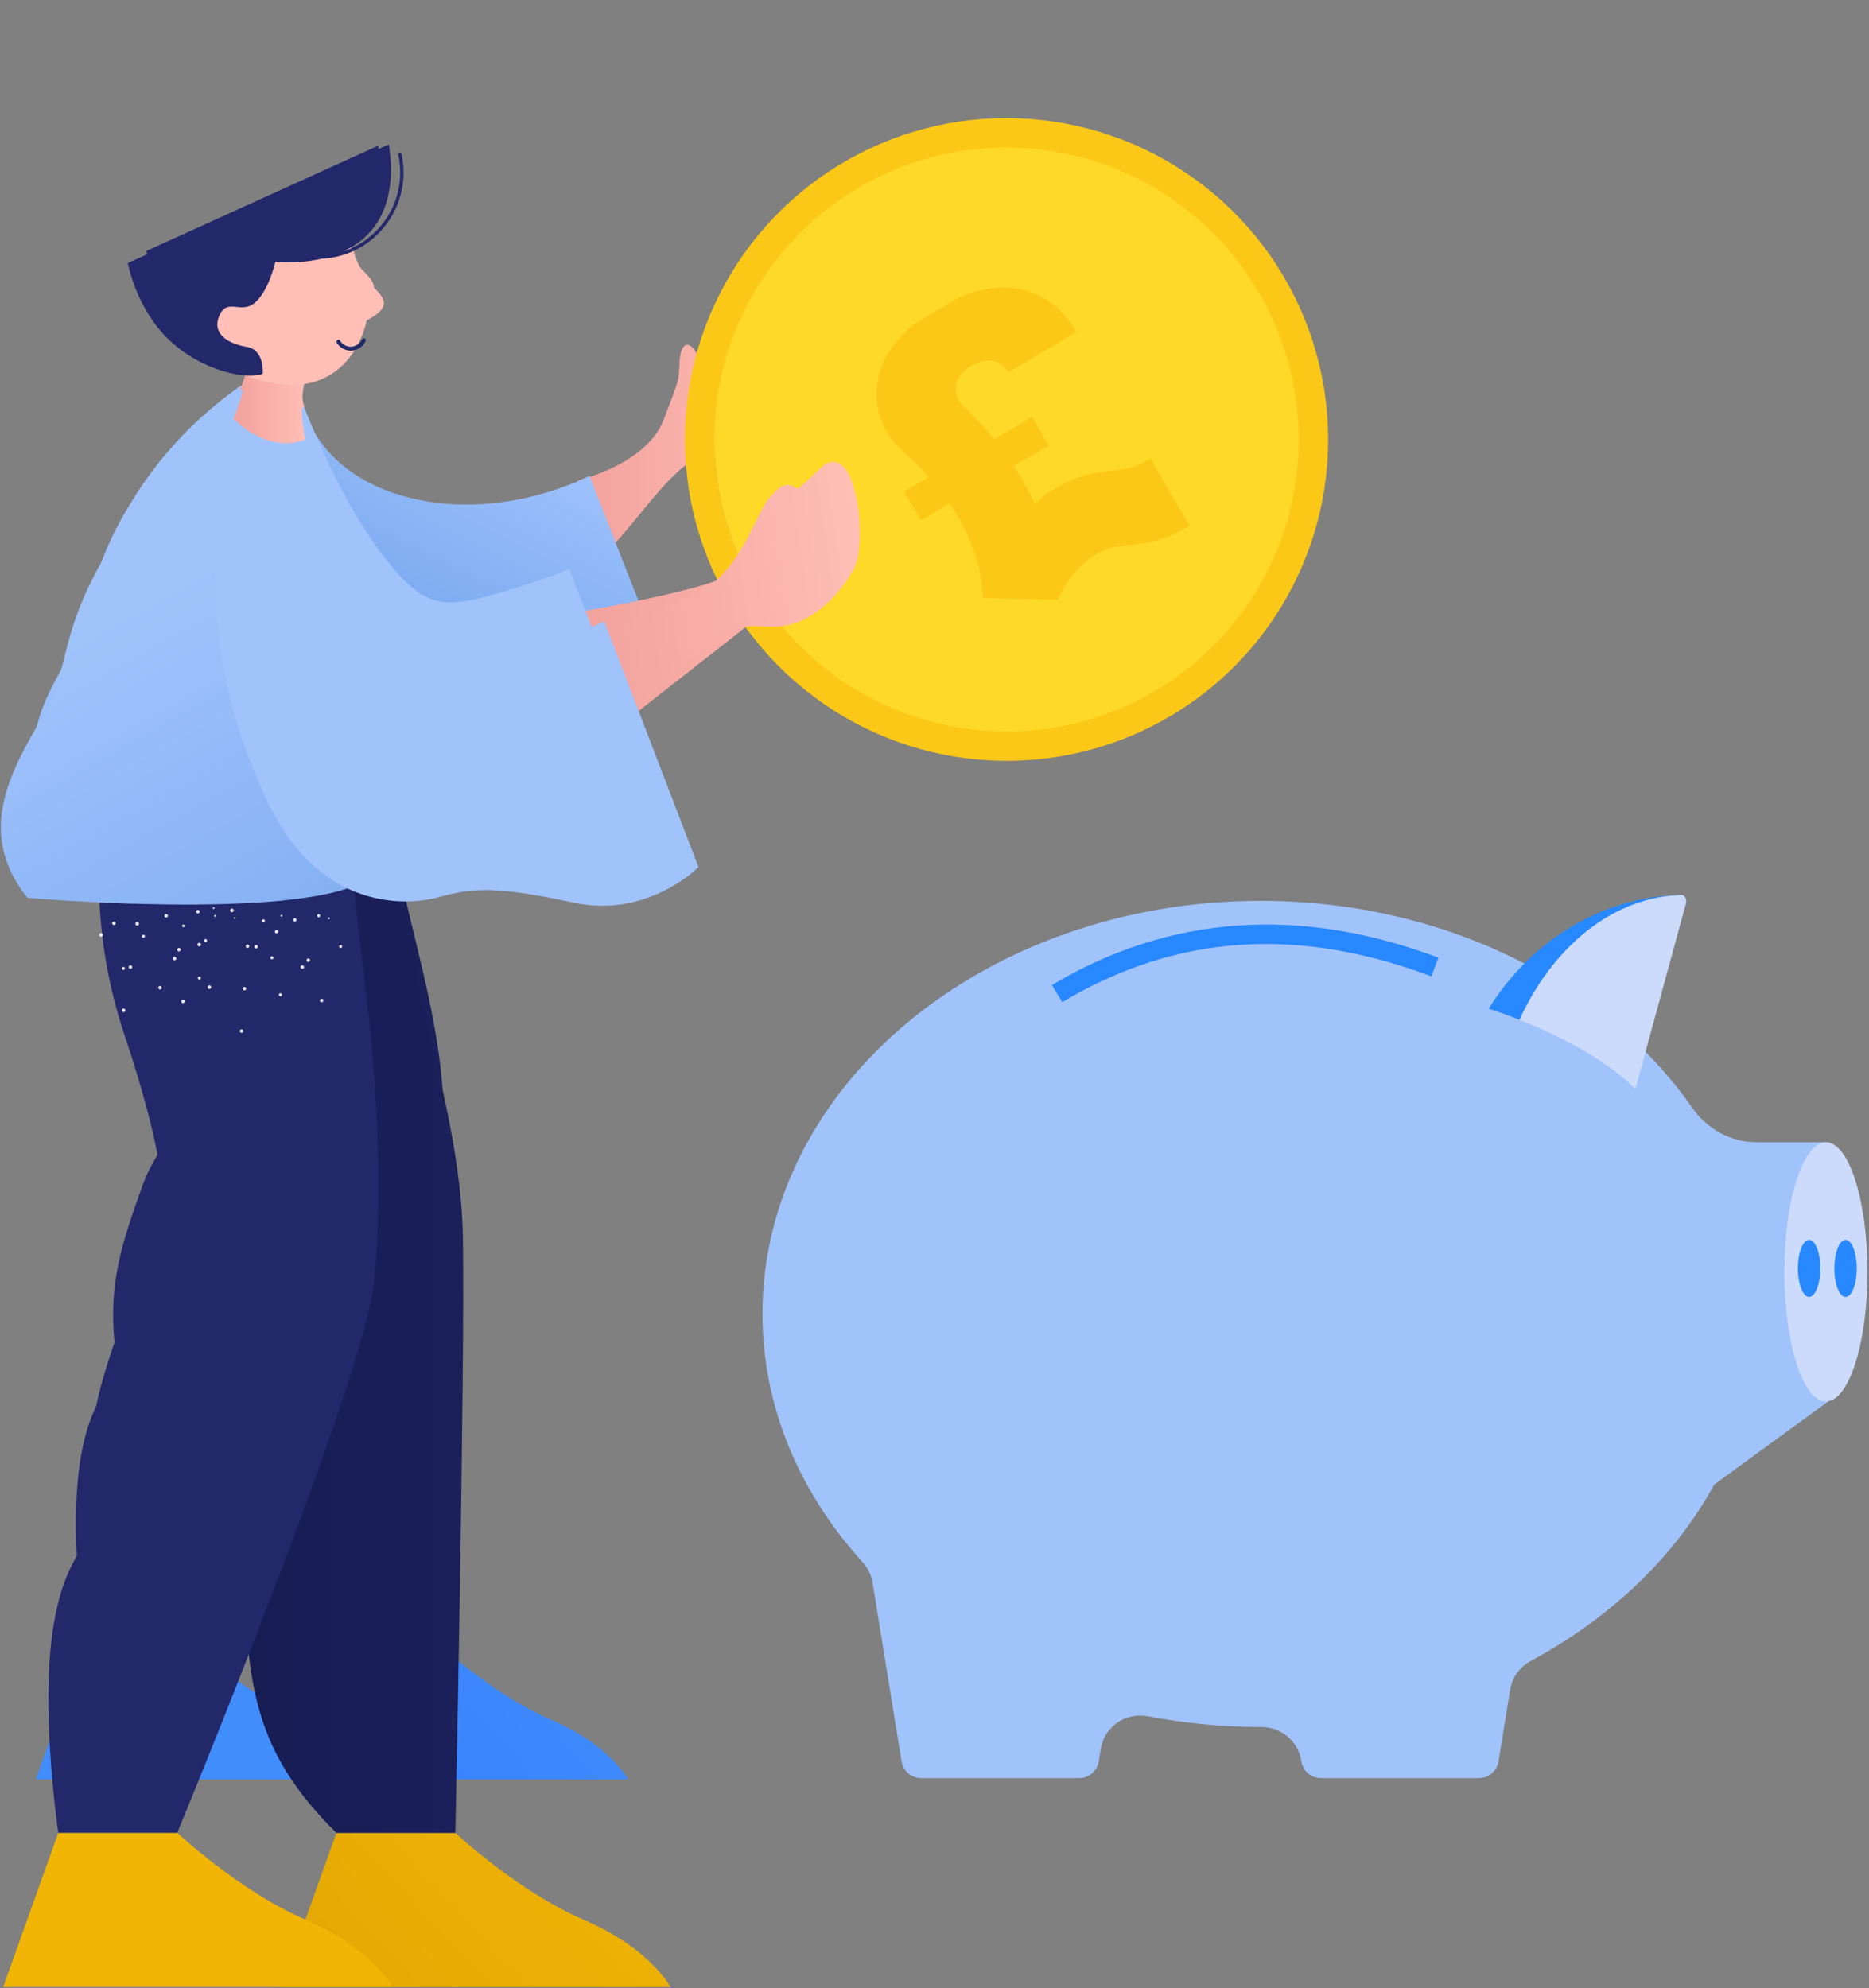 <svg width="204" height="217" viewBox="0 0 204 217" fill="none" xmlns="http://www.w3.org/2000/svg">
<rect x="0" y="0" width="204" height="217" fill="#808080" stroke="none"/>
<g clip-path="url(#clip0_1195_9081)">
<path d="M63.124 52.419C63.124 52.419 70.579 50.674 72.436 45.813C74.294 40.951 74.049 41.7 74.181 39.438C74.314 37.176 75.373 37.052 76.229 38.962C77.085 40.871 75.219 43.089 76.196 43.19C77.174 43.291 78.296 43.621 80.486 40.506C82.676 37.39 83.754 36.511 84.555 37.589C85.357 38.667 86.808 43.839 82.804 47.135C78.8 50.431 78.027 48.221 74.641 50.929C71.256 53.636 67.946 59.197 64.916 61.281L63.124 52.419Z" fill="url(#paint0_linear_1195_9081)"/>
<path d="M36.189 179.286L30.848 194.211L68.548 194.212C68.548 194.212 66.615 190.477 60.171 187.71C53.727 184.943 47.712 179.286 47.712 179.286H36.189Z" fill="url(#paint1_linear_1195_9081)"/>
<path d="M9.247 179.279L3.906 194.203L41.606 194.205C41.606 194.205 39.673 190.469 33.229 187.702C26.784 184.935 20.77 179.279 20.77 179.279H9.247Z" fill="#428DFC"/>
<path d="M20.475 92.809C25.019 112.791 25.371 109.985 24.671 124.003C23.967 138.02 26.243 133.292 26.943 148.011C27.643 162.73 26.745 169.997 36.189 179.29H47.711C47.711 179.29 48.647 134.406 48.441 121.718C48.299 112.842 45.512 103.849 43.906 96.505L42.145 89.139C40.45 89.046 38.789 88.623 37.254 87.896C33.252 89.238 26.2 89.522 19.836 89.449C20.003 90.542 20.213 91.66 20.475 92.809Z" fill="url(#paint2_linear_1195_9081)"/>
<path d="M9.245 179.277H20.772C20.772 179.277 38.937 135.417 39.843 125.892C40.56 118.319 40.251 109.594 39.456 101.638L37.867 87.677C32.65 89.746 20.853 89.604 13.239 89.251C13.449 93.596 14.256 97.89 15.639 102.013C22.888 123.809 17.907 122.777 15.558 129.372C13.196 135.964 11.933 139.996 12.47 146.225C13.015 152.459 10.301 150.807 8.845 158.862C7.399 166.925 9.245 179.277 9.245 179.277Z" fill="#23286B"/>
<path d="M33.203 44.443C33.203 44.443 34.567 51.818 44.81 54.353C55.053 56.888 64.332 51.938 64.332 51.938L70.858 68.55C70.858 68.55 67.799 71.787 61.533 71.424C55.267 71.062 52.16 70.169 49.389 70.893C46.617 71.618 33.964 72.1 31.313 63.65C28.662 55.199 26.229 42.47 26.229 42.47C26.229 42.47 29.189 45.4 33.203 44.443Z" fill="url(#paint3_linear_1195_9081)"/>
<path d="M62.197 66.955C62.197 66.955 78.102 64.363 80.403 62.305C82.704 60.248 82.375 59.013 85.251 57.531C88.127 56.049 90.181 54.896 91.249 53.991C92.317 53.086 93.139 55.308 91.003 57.449C88.867 59.589 85.398 61.624 87.699 63.189C87.699 63.189 93.336 63.165 102.579 63.208C103.043 63.21 97.823 66.999 91.578 67.081C85.334 67.163 85.251 65.434 81.553 68.316C77.856 71.197 68.266 78.736 68.266 78.736L62.729 68.79" fill="url(#paint4_linear_1195_9081)"/>
<path opacity="0.86" d="M26.257 90.73C26.277 90.685 26.328 90.665 26.373 90.684C26.418 90.703 26.439 90.755 26.42 90.8C26.401 90.845 26.348 90.865 26.304 90.846C26.259 90.828 26.238 90.776 26.257 90.73ZM35.423 90.706C35.469 90.69 35.519 90.713 35.535 90.758C35.556 90.799 35.541 90.849 35.5 90.87C35.497 90.872 35.493 90.874 35.49 90.875C35.443 90.894 35.39 90.872 35.371 90.825C35.352 90.779 35.375 90.726 35.421 90.707C35.422 90.706 35.423 90.706 35.423 90.706ZM30.87 90.447C30.921 90.447 30.962 90.488 30.963 90.538C30.963 90.589 30.922 90.63 30.871 90.631C30.82 90.631 30.779 90.59 30.778 90.54C30.779 90.489 30.82 90.447 30.87 90.447ZM14.522 91.148C14.59 91.086 14.696 91.09 14.759 91.159C14.76 91.16 14.761 91.162 14.763 91.164C14.823 91.233 14.816 91.338 14.748 91.399C14.747 91.399 14.747 91.399 14.746 91.4C14.678 91.462 14.572 91.457 14.509 91.388C14.508 91.387 14.507 91.385 14.505 91.384C14.444 91.315 14.451 91.21 14.52 91.149C14.521 91.148 14.521 91.148 14.522 91.148ZM27.008 101.533C27.101 101.539 27.172 101.62 27.167 101.713C27.162 101.803 27.086 101.873 26.996 101.868C26.992 101.868 26.99 101.868 26.986 101.867C26.893 101.861 26.822 101.78 26.827 101.687C26.834 101.594 26.915 101.525 27.008 101.533ZM27.299 97.427C27.392 97.434 27.46 97.515 27.453 97.608C27.453 97.608 27.453 97.608 27.453 97.608C27.447 97.702 27.366 97.773 27.271 97.767C27.178 97.761 27.108 97.681 27.113 97.588C27.123 97.494 27.205 97.424 27.299 97.427ZM27.584 93.322C27.678 93.333 27.747 93.414 27.744 93.509C27.739 93.599 27.663 93.669 27.573 93.664C27.57 93.664 27.567 93.663 27.564 93.663C27.471 93.659 27.4 93.581 27.404 93.489C27.404 93.486 27.404 93.485 27.404 93.483C27.41 93.389 27.49 93.318 27.584 93.322ZM18.946 97.437C18.986 97.35 19.089 97.312 19.175 97.353C19.261 97.393 19.299 97.496 19.259 97.583C19.218 97.669 19.116 97.707 19.03 97.666C19.029 97.666 19.027 97.666 19.026 97.665C18.942 97.624 18.906 97.522 18.946 97.437ZM20.779 93.756C20.819 93.67 20.922 93.632 21.008 93.672C21.095 93.712 21.132 93.815 21.092 93.902C21.052 93.989 20.949 94.026 20.863 93.986C20.862 93.986 20.861 93.985 20.86 93.984C20.775 93.943 20.739 93.842 20.779 93.756ZM22.611 90.075C22.658 89.992 22.76 89.959 22.846 90C22.931 90.044 22.964 90.148 22.92 90.233C22.877 90.315 22.777 90.349 22.693 90.31C22.609 90.265 22.573 90.162 22.611 90.075ZM34.71 98.586C34.794 98.556 34.887 98.6 34.917 98.685C34.919 98.689 34.92 98.693 34.921 98.697C34.95 98.784 34.904 98.879 34.817 98.908C34.817 98.908 34.816 98.908 34.815 98.908C34.726 98.938 34.63 98.892 34.599 98.804C34.574 98.713 34.623 98.619 34.71 98.586ZM33.406 94.689C33.494 94.657 33.59 94.703 33.621 94.79C33.622 94.791 33.622 94.792 33.622 94.793C33.652 94.882 33.605 94.979 33.517 95.011C33.427 95.036 33.333 94.988 33.3 94.9C33.27 94.813 33.317 94.719 33.404 94.689C33.404 94.689 33.405 94.689 33.406 94.689ZM32.106 90.785C32.195 90.755 32.291 90.802 32.323 90.89C32.354 90.978 32.308 91.074 32.22 91.105C32.218 91.106 32.215 91.107 32.212 91.108C32.127 91.138 32.035 91.094 32.004 91.009C32.003 91.007 32.002 91.004 32.001 91.002C31.971 90.913 32.018 90.817 32.106 90.785ZM15.426 95.561C15.47 95.49 15.563 95.469 15.633 95.513C15.704 95.558 15.725 95.651 15.681 95.722C15.636 95.792 15.543 95.813 15.473 95.769C15.403 95.724 15.381 95.632 15.426 95.561ZM17.367 92.448C17.412 92.378 17.505 92.356 17.575 92.401C17.645 92.445 17.666 92.538 17.622 92.609C17.578 92.68 17.485 92.7 17.415 92.656C17.345 92.614 17.322 92.523 17.364 92.454C17.366 92.452 17.367 92.45 17.367 92.448ZM30.73 98.038C30.811 98.019 30.892 98.07 30.911 98.151C30.911 98.152 30.911 98.153 30.911 98.153C30.932 98.232 30.886 98.312 30.807 98.333C30.805 98.333 30.803 98.334 30.801 98.335C30.718 98.352 30.636 98.301 30.613 98.219C30.599 98.138 30.65 98.059 30.73 98.038ZM29.905 94.462C29.986 94.443 30.067 94.494 30.086 94.575C30.086 94.576 30.086 94.577 30.086 94.578C30.107 94.656 30.061 94.736 29.983 94.757C29.98 94.757 29.978 94.758 29.976 94.759C29.895 94.778 29.815 94.729 29.795 94.649C29.776 94.567 29.824 94.484 29.905 94.462ZM29.08 90.885C29.161 90.867 29.242 90.917 29.26 90.999C29.26 90.999 29.261 91.001 29.261 91.001C29.283 91.077 29.24 91.157 29.164 91.179C29.159 91.18 29.155 91.181 29.151 91.182C29.07 91.201 28.988 91.15 28.97 91.07C28.97 91.069 28.97 91.068 28.97 91.066C28.953 90.986 29.001 90.907 29.08 90.885ZM22.936 96.417C23.017 96.435 23.071 96.513 23.059 96.596C23.044 96.677 22.967 96.732 22.886 96.718C22.803 96.705 22.747 96.628 22.758 96.546C22.772 96.462 22.852 96.404 22.936 96.417ZM23.539 92.796C23.621 92.814 23.675 92.893 23.662 92.975C23.648 93.056 23.57 93.111 23.489 93.097C23.41 93.086 23.354 93.012 23.365 92.933C23.366 92.93 23.366 92.927 23.367 92.924C23.38 92.841 23.456 92.784 23.539 92.796ZM36.506 93.399C36.574 93.351 36.668 93.365 36.719 93.431C36.768 93.499 36.753 93.593 36.686 93.642C36.684 93.643 36.683 93.644 36.682 93.645C36.619 93.694 36.529 93.683 36.48 93.62C36.478 93.617 36.476 93.615 36.475 93.612C36.425 93.547 36.436 93.453 36.501 93.403C36.503 93.402 36.505 93.401 36.506 93.399ZM34.383 90.408C34.455 90.362 34.55 90.382 34.596 90.454C34.639 90.521 34.623 90.612 34.559 90.66C34.489 90.708 34.395 90.691 34.346 90.622C34.297 90.556 34.31 90.463 34.376 90.413C34.378 90.412 34.381 90.41 34.383 90.408ZM24.29 89.713C24.34 89.712 24.38 89.75 24.382 89.799C24.384 89.848 24.345 89.889 24.296 89.891C24.247 89.892 24.206 89.854 24.205 89.805C24.203 89.756 24.241 89.715 24.29 89.713ZM24.423 90.456C24.478 90.449 24.53 90.484 24.545 90.537C24.557 90.591 24.523 90.645 24.47 90.658C24.419 90.673 24.366 90.645 24.351 90.594C24.35 90.591 24.349 90.587 24.349 90.583C24.334 90.528 24.367 90.471 24.422 90.456C24.423 90.456 24.423 90.456 24.423 90.456ZM15.598 99.522C15.695 99.537 15.761 99.626 15.749 99.723C15.733 99.818 15.643 99.882 15.548 99.867C15.453 99.851 15.387 99.763 15.398 99.667C15.414 99.572 15.503 99.507 15.598 99.522ZM16.259 95.335C16.354 95.35 16.419 95.44 16.404 95.536C16.388 95.631 16.298 95.695 16.203 95.68C16.108 95.665 16.044 95.575 16.059 95.479C16.073 95.384 16.163 95.32 16.259 95.335ZM16.912 91.148C17.008 91.159 17.075 91.247 17.064 91.343C17.051 91.438 16.965 91.506 16.87 91.494C16.867 91.494 16.864 91.493 16.862 91.493C16.765 91.478 16.699 91.389 16.711 91.292C16.727 91.197 16.817 91.133 16.912 91.148ZM32.782 95.365C32.861 95.308 32.971 95.327 33.028 95.407C33.083 95.484 33.067 95.59 32.992 95.649C32.912 95.704 32.802 95.687 32.742 95.609C32.688 95.531 32.705 95.423 32.782 95.365ZM30.292 91.939C30.37 91.882 30.48 91.899 30.537 91.978C30.594 92.056 30.577 92.165 30.498 92.223C30.498 92.223 30.498 92.224 30.497 92.224C30.419 92.281 30.31 92.264 30.253 92.185C30.195 92.107 30.212 91.997 30.291 91.94C30.291 91.941 30.291 91.94 30.292 91.939ZM23.847 97.285C23.939 97.263 24.032 97.32 24.054 97.412C24.054 97.414 24.054 97.414 24.055 97.416C24.078 97.508 24.023 97.603 23.931 97.63C23.837 97.648 23.744 97.592 23.716 97.5C23.694 97.405 23.752 97.309 23.847 97.285ZM22.855 93.167C22.945 93.144 23.036 93.197 23.061 93.287C23.061 93.291 23.062 93.294 23.063 93.298C23.085 93.39 23.03 93.483 22.939 93.506C22.939 93.506 22.939 93.506 22.938 93.506C22.843 93.529 22.748 93.471 22.724 93.376V93.376C22.701 93.286 22.754 93.194 22.844 93.169C22.848 93.169 22.852 93.168 22.855 93.167ZM21.29 98.653C21.385 98.634 21.479 98.695 21.498 98.79C21.518 98.886 21.457 98.98 21.362 99C21.266 99.019 21.173 98.959 21.153 98.864C21.133 98.767 21.194 98.673 21.29 98.653ZM20.472 94.511C20.569 94.496 20.66 94.558 20.681 94.653C20.696 94.747 20.636 94.836 20.544 94.857C20.448 94.877 20.355 94.816 20.335 94.72C20.318 94.625 20.379 94.533 20.472 94.511ZM19.661 90.374C19.756 90.356 19.846 90.417 19.864 90.511C19.882 90.605 19.821 90.696 19.727 90.715C19.631 90.734 19.538 90.674 19.518 90.578C19.504 90.482 19.567 90.392 19.661 90.374ZM13.42 92.228C13.515 92.248 13.577 92.34 13.56 92.436C13.539 92.53 13.445 92.589 13.351 92.569C13.258 92.552 13.196 92.462 13.213 92.368C13.213 92.368 13.213 92.368 13.213 92.367C13.234 92.272 13.325 92.212 13.42 92.228ZM28.311 93.393C28.389 93.341 28.494 93.361 28.547 93.44C28.548 93.442 28.549 93.444 28.551 93.446C28.605 93.525 28.584 93.632 28.505 93.686C28.424 93.74 28.315 93.72 28.26 93.64C28.206 93.56 28.227 93.451 28.306 93.397C28.308 93.395 28.309 93.394 28.311 93.393ZM25.974 89.879C26.053 89.827 26.158 89.847 26.21 89.925C26.212 89.928 26.213 89.93 26.215 89.932C26.268 90.011 26.247 90.118 26.168 90.172C26.087 90.226 25.978 90.206 25.923 90.126C25.869 90.046 25.89 89.937 25.97 89.882C25.971 89.881 25.973 89.881 25.974 89.879ZM21.311 91.404C21.374 91.373 21.449 91.397 21.48 91.46C21.483 91.463 21.484 91.468 21.486 91.472C21.515 91.539 21.484 91.617 21.418 91.646C21.351 91.675 21.273 91.644 21.244 91.578C21.216 91.511 21.246 91.433 21.311 91.404ZM14.634 91.12C14.706 91.118 14.766 91.175 14.768 91.247C14.768 91.248 14.768 91.248 14.768 91.249C14.767 91.32 14.711 91.378 14.64 91.383C14.567 91.383 14.508 91.326 14.505 91.254C14.501 91.184 14.555 91.125 14.625 91.12C14.628 91.12 14.631 91.12 14.634 91.12Z" fill="white"/>
<path d="M26.297 42.099C21.482 45.439 17.416 49.748 14.358 54.752C9.168 63.17 10.557 66.256 7.743 71.213C4.929 76.171 1.022 82.28 6.26 88.811C6.26 88.811 31.921 91.039 38.818 87.235L33.203 44.444C33.203 44.444 29.947 44.821 26.297 42.099Z" fill="url(#paint5_linear_1195_9081)"/>
<path d="M33.203 44.443C33.203 44.443 36.781 53.941 41.449 60.159C46.117 66.377 48.077 66.594 54.489 64.714C60.901 62.835 62.128 62.056 62.128 62.056L71.266 85.833C71.266 85.833 66.377 90.809 59.21 89.283C52.044 87.757 49.668 87.751 46.141 88.733C42.614 89.714 34.203 89.866 29.305 79.049C24.407 68.232 22.971 58.506 25.918 42.29" fill="#A1C3FC"/>
<path d="M33.097 38.896C32.714 40.73 32.75 42.626 33.204 44.444C33.204 44.444 30.063 46.097 26.23 42.47C26.23 42.47 27.028 40.39 27.614 38.203L33.097 38.896Z" fill="url(#paint6_linear_1195_9081)"/>
<path d="M37.778 26.017C37.778 26.017 38.353 28.197 39.569 29.479C40.785 30.762 41.745 31.53 39.121 32.941C39.121 32.941 37.585 41.595 28.052 38.519C28.052 38.519 20.758 35.441 21.846 32.429C22.933 29.416 27.669 25.185 27.669 25.185L33.491 23.518L37.778 26.017Z" fill="#FFBEB6"/>
<path d="M39.018 34.916C38.662 35.716 37.727 36.075 36.929 35.719C36.64 35.59 36.396 35.378 36.229 35.108C36.1 34.904 36.394 34.665 36.525 34.871C36.855 35.45 37.59 35.652 38.168 35.322C38.385 35.197 38.56 35.008 38.664 34.78C38.77 34.562 39.123 34.696 39.018 34.916Z" fill="#1C2868"/>
<path d="M41.27 15.906C42.174 22.08 39.694 24.943 36.863 26.254C40.765 24.961 43.06 20.922 42.179 16.9C42.138 16.698 42.448 16.61 42.489 16.815C43.489 21.317 40.655 25.779 36.161 26.779C35.7 26.882 35.23 26.945 34.758 26.968C33.287 27.299 31.774 27.401 30.273 27.269C30.273 27.269 29.631 30.111 28.273 31.235C26.914 32.36 25.614 30.703 24.846 32.478C24.078 34.254 25.732 35.201 27.504 35.497C29.277 35.793 29.041 38.101 29.041 38.101C27.682 38.693 23.251 37.924 20.002 34.846C16.752 31.768 15.984 27.388 15.984 27.388L41.27 15.906Z" fill="#23286B"/>
<path d="M83.224 143.404C83.224 118.506 107.566 98.322 137.596 98.322C157.73 98.322 175.296 107.401 184.693 120.887C186.31 123.207 188.888 124.667 191.719 124.667H199.549V152.958L187.112 162.022C182.793 169.906 175.819 176.576 167.133 181.247C165.919 181.899 165.054 183.048 164.832 184.406L163.561 192.241C163.391 193.294 162.478 194.069 161.41 194.069H144.19C143.122 194.069 142.209 193.294 142.039 192.241L142.022 192.138C141.675 190.001 139.81 188.482 137.642 188.485C137.626 188.485 137.611 188.485 137.594 188.485C133.362 188.485 129.247 188.08 125.294 187.318C122.871 186.852 120.541 188.443 120.147 190.878L119.927 192.241C119.757 193.294 118.844 194.069 117.776 194.069H100.556C99.486 194.069 98.575 193.294 98.405 192.241L95.236 172.714C95.101 171.878 94.711 171.11 94.142 170.483C87.293 162.945 83.224 153.569 83.224 143.404Z" fill="#A1C3FC"/>
<path d="M199.298 152.958C196.795 152.958 194.766 146.625 194.766 138.813C194.766 131 196.795 124.667 199.298 124.667C201.802 124.667 203.831 131 203.831 138.813C203.831 146.625 201.802 152.958 199.298 152.958Z" fill="#CCDBFC"/>
<path d="M177.04 120.302L184.013 98.62C184.166 98.146 183.837 97.66 183.375 97.671C173.047 97.941 163.818 104.872 159.963 115.251L159.397 116.774C159.24 117.198 159.479 117.666 159.896 117.743L176.29 120.778C176.615 120.839 176.931 120.637 177.04 120.302Z" fill="#2888FF"/>
<path d="M177.929 120.952L184.017 98.62C184.146 98.146 183.887 97.663 183.51 97.68L183.15 97.697C174.972 98.08 167.582 104.933 164.409 115.079L163.79 117.055C163.657 117.479 163.847 117.945 164.184 118.017L177.929 120.952Z" fill="#CCDBFC"/>
<path d="M156.985 125.317C145.146 121.552 136.649 115.049 138.007 110.791C139.364 106.533 150.062 106.132 161.901 109.897C173.74 113.661 182.237 120.164 180.88 124.423C179.522 128.681 168.824 129.081 156.985 125.317Z" fill="#A1C3FC"/>
<path d="M115.935 109.377C128.36 101.982 141.545 101.06 156.237 106.557L157.002 104.52C141.861 98.851 127.672 99.854 114.819 107.506L115.935 109.377Z" fill="#2888FF"/>
<path d="M201.441 141.555C200.765 141.555 200.218 140.158 200.218 138.436C200.218 136.714 200.765 135.318 201.441 135.318C202.116 135.318 202.663 136.714 202.663 138.436C202.663 140.158 202.116 141.555 201.441 141.555Z" fill="#2888FF"/>
<path d="M197.461 141.555C196.786 141.555 196.239 140.158 196.239 138.436C196.239 136.714 196.786 135.318 197.461 135.318C198.136 135.318 198.684 136.714 198.684 138.436C198.684 140.158 198.136 141.555 197.461 141.555Z" fill="#2888FF"/>
<path d="M127.089 76.05C142.668 66.973 147.927 46.992 138.836 31.422C129.745 15.851 109.746 10.587 94.167 19.664C78.588 28.741 73.328 48.721 82.419 64.292C91.51 79.863 111.509 85.127 127.089 76.05Z" fill="#FFD928"/>
<path d="M127.846 78.097C121.883 81.648 115 83.353 108.067 82.996C101.133 82.638 94.461 80.234 88.893 76.088C83.325 71.942 79.111 66.24 76.786 59.703C74.46 53.166 74.126 46.087 75.826 39.362C77.527 32.637 81.185 26.567 86.338 21.921C91.491 17.275 97.909 14.261 104.778 13.259C111.647 12.258 118.661 13.314 124.931 16.295C131.201 19.276 136.447 24.048 140.004 30.006C142.367 33.963 143.927 38.346 144.594 42.904C145.262 47.462 145.025 52.107 143.896 56.572C142.766 61.038 140.768 65.238 138.014 68.931C135.26 72.624 131.805 75.739 127.846 78.097ZM93.52 20.6C88.103 23.826 83.766 28.586 81.058 34.276C78.35 39.967 77.391 46.332 78.304 52.569C79.217 58.805 81.96 64.632 86.186 69.312C90.412 73.992 95.932 77.315 102.048 78.861C108.163 80.407 114.599 80.106 120.541 77.998C126.484 75.888 131.667 72.066 135.434 67.013C139.2 61.959 141.383 55.903 141.704 49.609C142.025 43.315 140.472 37.066 137.239 31.653C132.905 24.396 125.865 19.155 117.666 17.082C109.468 15.009 100.782 16.274 93.52 20.6Z" fill="#FCC817"/>
<path d="M112.65 45.503L98.684 53.641L100.518 56.782L114.484 48.645L112.65 45.503Z" fill="#FCC817"/>
<path d="M121.376 51.374C119.756 51.547 117.731 51.759 115.225 53.268C114.41 53.757 113.643 54.321 112.934 54.953C110.786 50.255 107.615 46.637 105.141 44.286C104.669 43.851 104.381 43.254 104.334 42.615C104.287 41.976 104.485 41.343 104.888 40.845C105.203 40.484 105.576 40.177 105.992 39.937C107.487 39.066 109.148 39.107 110.071 40.613L113.076 38.862L117.487 36.22C115.335 32.616 112.074 30.976 108.216 31.46C106.84 31.631 105.507 32.053 104.284 32.703L100.526 34.893C99.361 35.634 98.341 36.583 97.519 37.692C96.41 39.128 95.764 40.867 95.669 42.679C95.628 43.925 95.867 45.164 96.369 46.306C96.871 47.447 97.622 48.462 98.568 49.276C101.342 51.714 107.086 57.661 107.268 65.273L115.458 65.46C115.472 65.428 116.671 62.287 119.573 60.552C120.883 59.767 121.766 59.669 123.097 59.528C124.765 59.35 126.816 59.146 129.474 57.597C129.594 57.527 129.721 57.453 129.847 57.38L125.57 50.054C123.867 51.109 122.82 51.222 121.376 51.374Z" fill="#FCC817"/>
<path d="M93.131 62.204C93.131 62.204 89.777 68.727 83.95 68.392C78.123 68.057 77.879 69.355 75.008 72.277C73.769 73.537 68.911 78.064 65.104 81.503L63.914 69.04C69.281 67.449 76.487 65.039 78.431 63.126C81.619 59.98 82.667 55.795 83.989 54.313C85.323 52.815 85.84 52.568 87.056 53.364C87.056 53.364 87.835 52.739 89.707 50.964C93.553 47.739 94.785 59.532 93.131 62.204Z" fill="url(#paint7_linear_1195_9081)"/>
<path d="M36.72 200.042L30.703 216.876L73.182 216.877C73.182 216.877 71.004 212.664 63.743 209.543C56.482 206.422 49.705 200.042 49.705 200.042H36.72" fill="url(#paint8_linear_1195_9081)"/>
<path d="M6.363 200.034L0.346 216.867L42.825 216.869C42.825 216.869 40.647 212.656 33.386 209.535C26.125 206.414 19.348 200.033 19.348 200.033L6.363 200.034Z" fill="#F1B505"/>
<path d="M19.015 102.503C24.134 125.04 24.531 121.876 23.742 137.687C22.948 153.498 25.513 148.164 26.302 164.766C27.091 181.368 26.079 189.564 36.72 200.047H49.703C49.703 200.047 50.758 149.421 50.525 135.11C50.365 125.098 47.225 114.956 45.415 106.672L43.431 98.364C41.521 98.258 39.649 97.782 37.92 96.961C33.41 98.475 25.465 98.796 18.294 98.713C18.482 99.946 18.719 101.208 19.015 102.503Z" fill="url(#paint9_linear_1195_9081)"/>
<path d="M6.361 200.032H19.349C19.349 200.032 39.817 150.561 40.838 139.817C41.646 131.276 41.297 121.434 40.402 112.461L38.612 96.714C32.732 99.048 19.44 98.888 10.861 98.49C11.098 103.39 12.008 108.233 13.566 112.884C21.734 137.468 16.121 136.304 13.474 143.743C10.813 151.178 9.39 155.725 9.995 162.752C10.61 169.784 7.551 167.92 5.911 177.005C4.28 186.099 6.361 200.032 6.361 200.032Z" fill="#23286B"/>
<path opacity="0.86" d="M25.53 100.158C25.551 100.107 25.61 100.084 25.66 100.105C25.711 100.127 25.734 100.186 25.713 100.237C25.692 100.287 25.633 100.311 25.583 100.289C25.531 100.268 25.508 100.209 25.53 100.158ZM35.858 100.131C35.909 100.113 35.965 100.139 35.983 100.19C36.008 100.236 35.99 100.292 35.945 100.317C35.941 100.318 35.937 100.321 35.933 100.322C35.88 100.343 35.821 100.318 35.799 100.266C35.778 100.213 35.803 100.153 35.856 100.132C35.857 100.131 35.858 100.131 35.858 100.131ZM30.727 99.839C30.784 99.838 30.831 99.885 30.831 99.942C30.832 99.999 30.785 100.045 30.728 100.046C30.671 100.047 30.625 100 30.624 99.943C30.624 99.886 30.67 99.839 30.727 99.839ZM12.306 100.629C12.383 100.559 12.503 100.564 12.573 100.642C12.575 100.643 12.576 100.645 12.578 100.647C12.646 100.725 12.638 100.844 12.56 100.912C12.56 100.913 12.559 100.913 12.559 100.913C12.482 100.983 12.362 100.978 12.292 100.9C12.29 100.899 12.289 100.897 12.287 100.895C12.219 100.817 12.227 100.698 12.305 100.63C12.306 100.63 12.306 100.63 12.306 100.629ZM26.375 112.343C26.481 112.35 26.561 112.44 26.556 112.546C26.55 112.648 26.464 112.726 26.362 112.721C26.358 112.721 26.355 112.72 26.352 112.72C26.246 112.713 26.166 112.622 26.172 112.516C26.18 112.412 26.271 112.334 26.375 112.343ZM26.704 107.712C26.808 107.72 26.885 107.812 26.877 107.916C26.877 107.916 26.877 107.916 26.877 107.917C26.87 108.023 26.779 108.103 26.672 108.096C26.567 108.089 26.488 107.999 26.494 107.894C26.505 107.787 26.597 107.708 26.704 107.712ZM27.024 103.082C27.13 103.094 27.209 103.186 27.205 103.292C27.2 103.394 27.113 103.472 27.012 103.467C27.008 103.467 27.005 103.466 27.001 103.466C26.897 103.462 26.817 103.374 26.821 103.269C26.821 103.267 26.821 103.265 26.822 103.262C26.829 103.157 26.919 103.077 27.024 103.082ZM17.291 107.723C17.336 107.625 17.452 107.583 17.55 107.628C17.647 107.674 17.689 107.79 17.644 107.887C17.599 107.985 17.483 108.027 17.385 107.982C17.384 107.981 17.383 107.981 17.381 107.98C17.287 107.934 17.247 107.819 17.291 107.723ZM19.356 103.571C19.402 103.473 19.517 103.431 19.615 103.476C19.712 103.522 19.755 103.638 19.709 103.736C19.664 103.833 19.548 103.876 19.451 103.83C19.45 103.829 19.448 103.829 19.447 103.829C19.353 103.782 19.312 103.668 19.356 103.571ZM21.422 99.419C21.474 99.326 21.59 99.288 21.687 99.334C21.782 99.384 21.819 99.501 21.77 99.597C21.721 99.689 21.609 99.728 21.514 99.683C21.419 99.633 21.379 99.518 21.422 99.419ZM35.054 109.018C35.149 108.984 35.254 109.035 35.288 109.13C35.289 109.135 35.291 109.14 35.292 109.144C35.325 109.242 35.273 109.349 35.175 109.382C35.175 109.382 35.174 109.382 35.173 109.382C35.073 109.416 34.965 109.363 34.929 109.264C34.901 109.162 34.955 109.056 35.054 109.018ZM33.584 104.623C33.683 104.588 33.792 104.639 33.827 104.738C33.828 104.739 33.828 104.74 33.828 104.742C33.861 104.842 33.809 104.951 33.71 104.987C33.608 105.015 33.502 104.961 33.465 104.861C33.432 104.764 33.484 104.657 33.582 104.624C33.583 104.624 33.583 104.624 33.584 104.623ZM32.12 100.22C32.22 100.186 32.329 100.239 32.365 100.338C32.399 100.438 32.347 100.546 32.249 100.581C32.246 100.582 32.242 100.583 32.24 100.584C32.145 100.618 32.039 100.568 32.005 100.473C32.004 100.47 32.003 100.467 32.002 100.464C31.968 100.365 32.021 100.256 32.12 100.22ZM13.325 105.606C13.375 105.527 13.479 105.503 13.559 105.553C13.638 105.603 13.662 105.708 13.612 105.788C13.562 105.867 13.457 105.891 13.378 105.841C13.299 105.791 13.275 105.686 13.325 105.606ZM15.513 102.096C15.563 102.016 15.668 101.993 15.747 102.043C15.826 102.092 15.85 102.198 15.8 102.277C15.75 102.357 15.646 102.38 15.566 102.33C15.487 102.283 15.462 102.181 15.509 102.102C15.511 102.1 15.512 102.098 15.513 102.096ZM30.569 108.401C30.661 108.38 30.753 108.437 30.773 108.528C30.773 108.529 30.774 108.53 30.774 108.531C30.797 108.62 30.745 108.71 30.657 108.734C30.654 108.734 30.652 108.735 30.649 108.735C30.556 108.755 30.463 108.698 30.438 108.605C30.422 108.514 30.479 108.425 30.569 108.401ZM29.64 104.367C29.731 104.346 29.823 104.403 29.844 104.495C29.844 104.496 29.845 104.496 29.845 104.497C29.868 104.586 29.816 104.676 29.728 104.7C29.725 104.701 29.723 104.701 29.72 104.702C29.63 104.723 29.54 104.668 29.516 104.577C29.495 104.486 29.549 104.393 29.64 104.367ZM28.71 100.333C28.801 100.312 28.893 100.369 28.914 100.461C28.914 100.462 28.914 100.463 28.914 100.464C28.939 100.549 28.891 100.639 28.806 100.664C28.8 100.665 28.795 100.667 28.79 100.668C28.699 100.689 28.607 100.632 28.586 100.541C28.586 100.54 28.585 100.539 28.585 100.537C28.566 100.447 28.621 100.358 28.71 100.333ZM21.787 106.572C21.879 106.592 21.939 106.681 21.925 106.774C21.909 106.866 21.822 106.928 21.73 106.912C21.637 106.898 21.573 106.811 21.586 106.717C21.603 106.623 21.692 106.558 21.787 106.572ZM22.467 102.488C22.558 102.508 22.619 102.597 22.605 102.691C22.589 102.783 22.502 102.845 22.41 102.829C22.32 102.816 22.258 102.733 22.27 102.643C22.271 102.64 22.271 102.636 22.272 102.633C22.287 102.54 22.373 102.475 22.467 102.488ZM37.078 103.168C37.155 103.114 37.261 103.13 37.319 103.204C37.374 103.28 37.357 103.387 37.281 103.442C37.279 103.443 37.277 103.444 37.276 103.445C37.205 103.5 37.104 103.488 37.049 103.417C37.047 103.414 37.044 103.411 37.042 103.408C36.986 103.335 36.999 103.229 37.072 103.172C37.074 103.172 37.076 103.17 37.078 103.168ZM34.686 99.795C34.766 99.743 34.873 99.766 34.925 99.847C34.974 99.923 34.957 100.025 34.884 100.08C34.806 100.133 34.699 100.114 34.644 100.037C34.588 99.963 34.604 99.857 34.678 99.801C34.68 99.799 34.683 99.797 34.686 99.795ZM23.313 99.011C23.369 99.01 23.414 99.053 23.416 99.108C23.418 99.163 23.375 99.21 23.32 99.211C23.265 99.213 23.219 99.17 23.217 99.115C23.215 99.06 23.258 99.013 23.313 99.011ZM23.463 99.849C23.525 99.841 23.584 99.88 23.6 99.941C23.614 100.002 23.576 100.063 23.515 100.077C23.459 100.094 23.399 100.062 23.382 100.006C23.381 100.001 23.38 99.997 23.38 99.993C23.363 99.93 23.4 99.866 23.463 99.849C23.463 99.849 23.463 99.849 23.463 99.849ZM13.52 110.075C13.629 110.092 13.704 110.192 13.689 110.301C13.671 110.408 13.57 110.481 13.463 110.464C13.356 110.445 13.281 110.346 13.294 110.238C13.312 110.13 13.413 110.058 13.52 110.075ZM14.264 105.352C14.371 105.369 14.444 105.471 14.426 105.578C14.409 105.685 14.308 105.759 14.2 105.741C14.093 105.724 14.02 105.622 14.038 105.514C14.055 105.407 14.156 105.334 14.264 105.352ZM15 100.629C15.107 100.642 15.184 100.741 15.171 100.849C15.157 100.956 15.06 101.033 14.952 101.02C14.95 101.019 14.947 101.019 14.943 101.018C14.835 101.001 14.76 100.901 14.774 100.793C14.792 100.685 14.893 100.612 15 100.629ZM32.881 105.386C32.971 105.322 33.095 105.343 33.158 105.433C33.22 105.52 33.203 105.641 33.119 105.706C33.028 105.769 32.904 105.75 32.836 105.662C32.775 105.573 32.795 105.451 32.881 105.386ZM30.076 101.522C30.164 101.458 30.288 101.477 30.352 101.565C30.416 101.654 30.397 101.777 30.309 101.842C30.309 101.842 30.308 101.843 30.308 101.843C30.22 101.907 30.097 101.888 30.032 101.8C29.968 101.711 29.987 101.588 30.075 101.523C30.075 101.523 30.075 101.523 30.076 101.522ZM22.813 107.552C22.918 107.527 23.022 107.591 23.047 107.696C23.047 107.697 23.047 107.698 23.048 107.7C23.074 107.804 23.013 107.911 22.909 107.941C22.803 107.962 22.698 107.898 22.667 107.794C22.641 107.686 22.707 107.579 22.813 107.552ZM21.696 102.907C21.797 102.881 21.901 102.941 21.928 103.042C21.929 103.046 21.93 103.05 21.931 103.055C21.956 103.158 21.894 103.263 21.791 103.289C21.791 103.289 21.791 103.289 21.79 103.289C21.684 103.315 21.575 103.25 21.549 103.143V103.142C21.523 103.041 21.582 102.937 21.684 102.91C21.688 102.909 21.692 102.907 21.696 102.907ZM19.932 109.095C20.04 109.072 20.145 109.141 20.167 109.249C20.19 109.357 20.121 109.463 20.013 109.485C19.906 109.507 19.801 109.438 19.778 109.331C19.756 109.223 19.825 109.117 19.932 109.095ZM19.011 104.422C19.12 104.405 19.223 104.476 19.247 104.584C19.264 104.689 19.196 104.789 19.093 104.813C18.985 104.835 18.88 104.766 18.858 104.658C18.838 104.551 18.906 104.448 19.011 104.422ZM18.098 99.756C18.204 99.736 18.306 99.805 18.326 99.911C18.346 100.017 18.277 100.12 18.172 100.14C18.065 100.162 17.959 100.093 17.937 99.986C17.92 99.879 17.992 99.777 18.098 99.756ZM11.066 101.847C11.172 101.87 11.242 101.974 11.222 102.081C11.198 102.188 11.093 102.255 10.988 102.232C10.882 102.212 10.812 102.111 10.832 102.005C10.832 102.005 10.832 102.004 10.832 102.004C10.856 101.898 10.958 101.829 11.066 101.847ZM27.843 103.162C27.931 103.103 28.051 103.126 28.109 103.215C28.111 103.217 28.112 103.219 28.114 103.222C28.174 103.311 28.151 103.432 28.062 103.492C27.971 103.553 27.848 103.53 27.785 103.44C27.725 103.349 27.748 103.227 27.838 103.166C27.84 103.164 27.841 103.163 27.843 103.162ZM25.21 99.198C25.299 99.139 25.418 99.162 25.476 99.251C25.478 99.253 25.479 99.255 25.481 99.258C25.541 99.347 25.517 99.468 25.429 99.528C25.338 99.589 25.215 99.566 25.152 99.476C25.091 99.385 25.115 99.263 25.206 99.202C25.207 99.201 25.209 99.199 25.21 99.198ZM19.957 100.918C20.027 100.883 20.112 100.911 20.147 100.981C20.15 100.985 20.152 100.99 20.154 100.994C20.186 101.07 20.152 101.157 20.077 101.19C20.002 101.224 19.915 101.189 19.881 101.113C19.85 101.038 19.883 100.951 19.957 100.918ZM12.433 100.598C12.515 100.596 12.582 100.66 12.585 100.741C12.585 100.742 12.585 100.742 12.585 100.743C12.583 100.823 12.521 100.889 12.441 100.895C12.359 100.895 12.292 100.831 12.289 100.749C12.284 100.67 12.344 100.603 12.423 100.598C12.426 100.598 12.43 100.598 12.433 100.598Z" fill="white"/>
<path d="M25.574 45.306C20.149 49.074 15.568 53.934 12.123 59.578C6.274 69.073 7.84 72.553 4.669 78.145C1.498 83.737 -2.904 90.627 2.998 97.995C2.998 97.995 31.911 100.507 39.683 96.217L33.356 47.951C33.356 47.95 29.688 48.376 25.574 45.306Z" fill="url(#paint10_linear_1195_9081)"/>
<path d="M33.356 47.95C33.356 47.95 37.388 58.663 42.647 65.677C47.907 72.691 50.115 72.934 57.34 70.814C64.565 68.695 65.948 67.816 65.948 67.816L76.243 94.635C76.243 94.635 70.735 100.248 62.66 98.526C54.585 96.805 51.908 96.799 47.934 97.906C43.96 99.012 34.483 99.184 28.964 86.983C23.444 74.783 21.826 63.812 25.148 45.522" fill="#A1C3FC"/>
<path d="M33.237 41.694C32.805 43.762 32.846 45.901 33.356 47.951C33.356 47.951 29.817 49.816 25.498 45.725C25.498 45.725 26.398 43.379 27.058 40.912L33.237 41.694Z" fill="url(#paint11_linear_1195_9081)"/>
<path d="M38.511 27.167C38.511 27.167 39.159 29.625 40.529 31.072C41.899 32.518 42.98 33.386 40.024 34.976C40.024 34.976 38.294 44.737 27.551 41.267C27.551 41.267 19.332 37.796 20.558 34.398C21.784 31 27.119 26.228 27.119 26.228L33.68 24.348L38.511 27.167Z" fill="#FFBEB6"/>
<path d="M39.907 37.205C39.506 38.107 38.453 38.512 37.553 38.11C37.227 37.965 36.953 37.725 36.764 37.421C36.619 37.191 36.95 36.921 37.098 37.154C37.469 37.807 38.299 38.035 38.949 37.663C39.195 37.523 39.391 37.308 39.509 37.051C39.628 36.804 40.026 36.956 39.907 37.205Z" fill="#1C2868"/>
<path d="M42.445 15.762C43.464 22.726 40.67 25.955 37.48 27.435C41.877 25.976 44.462 21.421 43.47 16.884C43.423 16.656 43.773 16.558 43.82 16.788C44.945 21.866 41.753 26.899 36.689 28.027C36.169 28.143 35.64 28.215 35.108 28.24C33.451 28.614 31.746 28.729 30.054 28.58C30.054 28.58 29.331 31.785 27.801 33.054C26.27 34.322 24.805 32.453 23.94 34.456C23.075 36.458 24.938 37.526 26.935 37.86C28.932 38.194 28.666 40.797 28.666 40.797C27.135 41.465 22.142 40.597 18.481 37.126C14.82 33.654 13.954 28.714 13.954 28.714L42.445 15.762Z" fill="#23286B"/>
</g>
<defs>
<linearGradient id="paint0_linear_1195_9081" x1="85.484" y1="49.215" x2="63.124" y2="49.215" gradientUnits="userSpaceOnUse">
<stop stop-color="#FFBEB6"/>
<stop offset="1" stop-color="#F2A19C"/>
</linearGradient>
<linearGradient id="paint1_linear_1195_9081" x1="64.168" y1="175.86" x2="16.974" y2="219.433" gradientUnits="userSpaceOnUse">
<stop stop-color="#428DFC"/>
<stop offset="1" stop-color="#2974FC"/>
</linearGradient>
<linearGradient id="paint2_linear_1195_9081" x1="88.004" y1="133.593" x2="17.84" y2="133.593" gradientUnits="userSpaceOnUse">
<stop stop-color="#23286B"/>
<stop offset="0.353" stop-color="#1E2361"/>
<stop offset="1" stop-color="#151A4F"/>
</linearGradient>
<linearGradient id="paint3_linear_1195_9081" x1="54.008" y1="44.582" x2="40.9" y2="70.805" gradientUnits="userSpaceOnUse">
<stop stop-color="#A1C3FC"/>
<stop offset="0.696" stop-color="#81AEF2"/>
<stop offset="1" stop-color="#78A9EF"/>
</linearGradient>
<linearGradient id="paint4_linear_1195_9081" x1="102.607" y1="66.26" x2="62.197" y2="66.26" gradientUnits="userSpaceOnUse">
<stop stop-color="#FFBEB6"/>
<stop offset="1" stop-color="#F2A19C"/>
</linearGradient>
<linearGradient id="paint5_linear_1195_9081" x1="16.321" y1="60.752" x2="43.181" y2="108.548" gradientUnits="userSpaceOnUse">
<stop stop-color="#A1C3FC"/>
<stop offset="0.696" stop-color="#81AEF2"/>
<stop offset="1" stop-color="#78A9EF"/>
</linearGradient>
<linearGradient id="paint6_linear_1195_9081" x1="33.176" y1="41.512" x2="26.202" y2="41.512" gradientUnits="userSpaceOnUse">
<stop stop-color="#FFBEB6"/>
<stop offset="1" stop-color="#F2A19C"/>
</linearGradient>
<linearGradient id="paint7_linear_1195_9081" x1="94.777" y1="63.441" x2="62.974" y2="68.195" gradientUnits="userSpaceOnUse">
<stop stop-color="#FFBEB6"/>
<stop offset="1" stop-color="#F2A19C"/>
</linearGradient>
<linearGradient id="paint8_linear_1195_9081" x1="68.254" y1="196.167" x2="15.017" y2="245.258" gradientUnits="userSpaceOnUse">
<stop stop-color="#F1B505"/>
<stop offset="1" stop-color="#D89C05"/>
</linearGradient>
<linearGradient id="paint9_linear_1195_9081" x1="95.108" y1="148.504" x2="16.05" y2="148.504" gradientUnits="userSpaceOnUse">
<stop stop-color="#23286B"/>
<stop offset="0.353" stop-color="#1E2361"/>
<stop offset="1" stop-color="#151A4F"/>
</linearGradient>
<linearGradient id="paint10_linear_1195_9081" x1="14.332" y1="66.341" x2="44.648" y2="120.221" gradientUnits="userSpaceOnUse">
<stop stop-color="#A1C3FC"/>
<stop offset="0.696" stop-color="#81AEF2"/>
<stop offset="1" stop-color="#78A9EF"/>
</linearGradient>
<linearGradient id="paint11_linear_1195_9081" x1="33.331" y1="44.644" x2="25.473" y2="44.644" gradientUnits="userSpaceOnUse">
<stop stop-color="#FFBEB6"/>
<stop offset="1" stop-color="#F2A19C"/>
</linearGradient>
<clipPath id="clip0_1195_9081">
<rect width="204" height="217" fill="white"/>
</clipPath>
</defs>
</svg>
